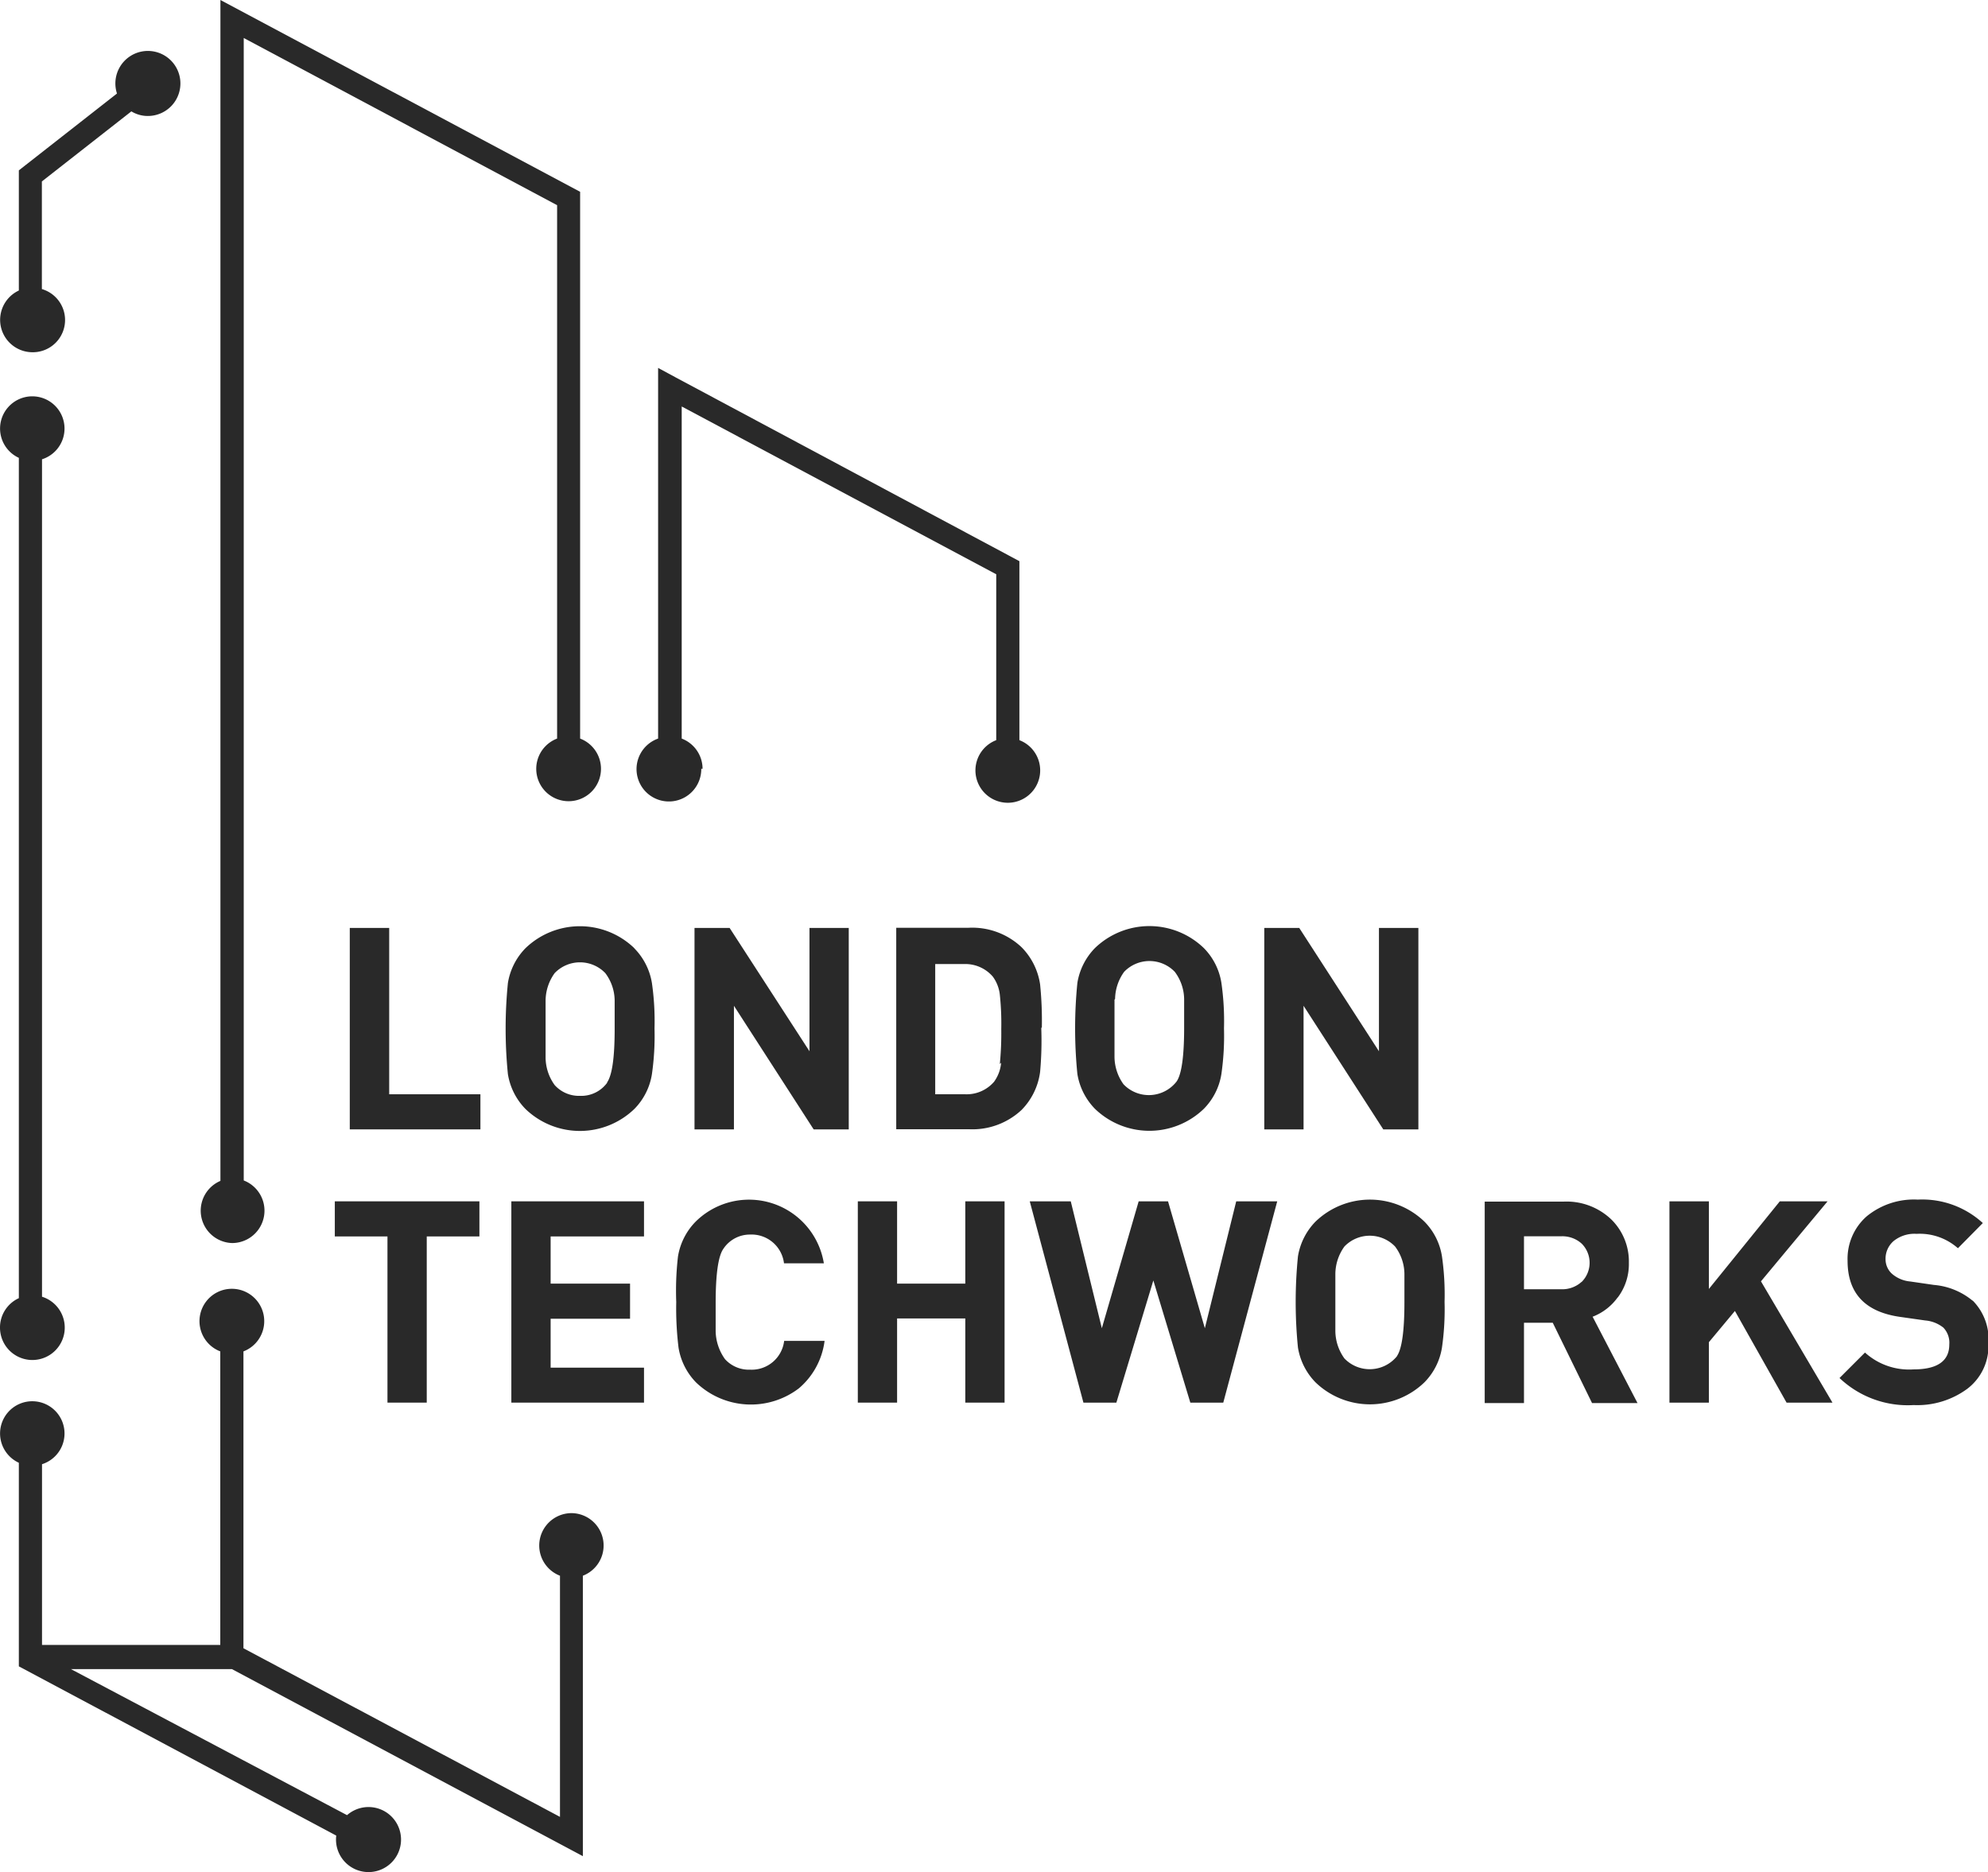 <svg xmlns="http://www.w3.org/2000/svg" viewBox="0 0 138.17 130.11"><defs><style>.cls-1{fill:#292929;}</style></defs><title>ltwlogo@2xx</title><g id="Layer_2" data-name="Layer 2"><g id="Layer_1-2" data-name="Layer 1"><g id="LTW"><g id="Desktop-1"><g id="Header"><g id="ltw-logo-white"><path id="Path" class="cls-1" d="M16.14,86.39a2.25,2.25,0,0,0,.8-4.35V2.64L38.72,14.26V51.33a2.25,2.25,0,1,0,1.6,0v-38L15.32,0V82.07a2.25,2.25,0,0,0,.82,4.32Z"/><path id="Path-2" data-name="Path" class="cls-1" d="M0,92.26a2.25,2.25,0,1,0,2.92-2.14V31.92a2.24,2.24,0,1,0-1.61-.1v58.4a2.24,2.24,0,0,0-1.31,2Z"/><path id="Path-3" data-name="Path" class="cls-1" d="M2.25,24.48a2.24,2.24,0,0,0,.66-4.39V12.61L9.13,7.74a2.18,2.18,0,0,0,1.14.32A2.26,2.26,0,1,0,8.13,6.5L1.31,11.84v8.35a2.25,2.25,0,0,0,.94,4.29Z"/><path id="Path-4" data-name="Path" class="cls-1" d="M48.83,53.43a2.25,2.25,0,0,0-1.45-2.1V28.25L69.24,39.91V51.44a2.25,2.25,0,1,0,1.61,0V39L47,26.25l-1.26-.68V51.33a2.25,2.25,0,1,0,3,2.1Z"/><path id="Path-5" data-name="Path" class="cls-1" d="M39.72,105.16a2.25,2.25,0,0,0-.8,4.35v16.76l-22-11.72V93.92a2.25,2.25,0,1,0-1.61,0v20.4H2.92V101.76a2.24,2.24,0,1,0-1.61-.1v14.15l.21.11,21.85,11.65a2.26,2.26,0,1,0,.75-1.42L4.93,116H16.12l24.39,13V109.51a2.25,2.25,0,0,0-.79-4.35Z"/><polygon id="Path-6" data-name="Path" class="cls-1" points="33.39 76.05 27.05 76.05 27.05 64.49 24.31 64.49 24.31 78.49 33.39 78.49 33.39 76.05"/><path id="Shape" class="cls-1" d="M42.22,75.22a2.23,2.23,0,0,1-1.91.94,2.27,2.27,0,0,1-1.76-.75,3.3,3.3,0,0,1-.63-1.89v-4a3.3,3.3,0,0,1,.63-1.89,2.44,2.44,0,0,1,3.52,0,3.22,3.22,0,0,1,.65,1.89v2c0,2-.18,3.25-.55,3.74Zm1.87-9.32a5.45,5.45,0,0,0-7.57,0,4.48,4.48,0,0,0-1.22,2.42,31.88,31.88,0,0,0,0,6.33,4.48,4.48,0,0,0,1.22,2.42,5.45,5.45,0,0,0,7.57,0,4.42,4.42,0,0,0,1.22-2.42,18.67,18.67,0,0,0,.18-3.17,18.56,18.56,0,0,0-.18-3.16,4.46,4.46,0,0,0-1.23-2.42Z"/><polygon id="Path-7" data-name="Path" class="cls-1" points="56.26 73.06 50.71 64.49 48.27 64.49 48.27 78.49 51.01 78.49 51.01 69.9 56.55 78.49 58.99 78.49 58.99 64.49 56.26 64.49 56.26 73.06"/><path id="Shape-2" data-name="Shape" class="cls-1" d="M69.58,73.86a2.63,2.63,0,0,1-.49,1.32,2.52,2.52,0,0,1-2,.87H65V67h2a2.52,2.52,0,0,1,2,.87,2.61,2.61,0,0,1,.49,1.26,19,19,0,0,1,.1,2.38,22.12,22.12,0,0,1-.1,2.44Zm2.83-2.44a25.08,25.08,0,0,0-.12-3,4.62,4.62,0,0,0-1.3-2.6,5,5,0,0,0-3.7-1.34h-5v14h5.05A5,5,0,0,0,71,77.14a4.62,4.62,0,0,0,1.29-2.65,24.06,24.06,0,0,0,.08-3.06Z"/><path id="Shape-3" data-name="Shape" class="cls-1" d="M77.5,69.43a3.3,3.3,0,0,1,.63-1.89,2.44,2.44,0,0,1,3.52,0,3.22,3.22,0,0,1,.65,1.89v2c0,2-.18,3.25-.53,3.74a2.44,2.44,0,0,1-3.68.19,3.3,3.3,0,0,1-.63-1.89v-2c0-1.1,0-1.78,0-2Zm-1.4,7.63a5.45,5.45,0,0,0,7.57,0,4.42,4.42,0,0,0,1.22-2.42,18.67,18.67,0,0,0,.18-3.17,18.56,18.56,0,0,0-.18-3.16,4.42,4.42,0,0,0-1.22-2.42,5.45,5.45,0,0,0-7.57,0,4.48,4.48,0,0,0-1.22,2.42,31.88,31.88,0,0,0,0,6.33,4.49,4.49,0,0,0,1.23,2.43Z"/><polygon id="Path-8" data-name="Path" class="cls-1" points="90.6 69.9 96.14 78.49 98.58 78.49 98.58 64.49 95.84 64.49 95.84 73.06 90.3 64.49 87.87 64.49 87.87 78.49 90.6 78.49 90.6 69.9"/><polygon id="Path-9" data-name="Path" class="cls-1" points="29.66 97.48 29.66 85.93 33.32 85.93 33.32 83.49 23.27 83.49 23.27 85.93 26.93 85.93 26.93 97.48 29.66 97.48"/><polygon id="Path-10" data-name="Path" class="cls-1" points="35.54 97.48 44.76 97.48 44.76 95.05 38.27 95.05 38.27 91.65 43.79 91.65 43.79 89.21 38.27 89.21 38.27 85.93 44.76 85.93 44.76 83.49 35.54 83.49 35.54 97.48"/><path id="Path-11" data-name="Path" class="cls-1" d="M52.13,85.8a2.27,2.27,0,0,1,2.36,2h2.77a5.27,5.27,0,0,0-8.92-2.89,4.48,4.48,0,0,0-1.22,2.42A20.85,20.85,0,0,0,47,90.49a22.37,22.37,0,0,0,.16,3.17,4.48,4.48,0,0,0,1.22,2.42,5.5,5.5,0,0,0,7.14.41,5.18,5.18,0,0,0,1.79-3.3H54.5a2.27,2.27,0,0,1-2.36,2,2.24,2.24,0,0,1-1.75-.73,3.45,3.45,0,0,1-.65-1.91v-2c0-2,.18-3.25.53-3.75a2.21,2.21,0,0,1,1.86-1Z"/><polygon id="Path-12" data-name="Path" class="cls-1" points="67.09 89.21 62.35 89.21 62.35 83.49 59.62 83.49 59.62 97.48 62.35 97.48 62.35 91.63 67.09 91.63 67.09 97.48 69.82 97.48 69.82 83.49 67.09 83.49 67.09 89.21"/><polygon id="Path-13" data-name="Path" class="cls-1" points="83.74 92.31 81.18 83.49 79.14 83.49 76.58 92.31 74.42 83.49 71.57 83.49 75.3 97.48 77.59 97.48 80.16 88.99 82.73 97.48 85.02 97.48 88.77 83.49 85.92 83.49 83.74 92.31"/><path id="Shape-4" data-name="Shape" class="cls-1" d="M97.12,94.22a2.44,2.44,0,0,1-3.68.19,3.3,3.3,0,0,1-.63-1.89v-4a3.3,3.3,0,0,1,.63-1.89,2.44,2.44,0,0,1,3.52,0,3.22,3.22,0,0,1,.65,1.89v2c0,2-.18,3.25-.53,3.74ZM99,84.9a5.45,5.45,0,0,0-7.57,0,4.48,4.48,0,0,0-1.22,2.42,31.88,31.88,0,0,0,0,6.33,4.48,4.48,0,0,0,1.22,2.42,5.45,5.45,0,0,0,7.57,0,4.42,4.42,0,0,0,1.22-2.42,18.67,18.67,0,0,0,.18-3.17,18.56,18.56,0,0,0-.18-3.16A4.4,4.4,0,0,0,99,84.9Z"/><path id="Shape-5" data-name="Shape" class="cls-1" d="M109.92,89.09a2,2,0,0,1-1.43.51h-2.57V85.92h2.58a2,2,0,0,1,1.43.51,1.88,1.88,0,0,1,0,2.66Zm2.52,1.08a3.85,3.85,0,0,0,.77-2.4,4.1,4.1,0,0,0-1.2-3,4.5,4.5,0,0,0-3.34-1.26h-5.48v14h2.73V91.93h2l2.73,5.58h3.16l-3.12-6a3.84,3.84,0,0,0,1.74-1.34Z"/><polygon id="Path-14" data-name="Path" class="cls-1" points="127.02 83.49 123.7 83.49 118.77 89.58 118.77 83.49 116.03 83.49 116.03 97.48 118.77 97.48 118.77 93.28 120.58 91.11 124.17 97.48 127.36 97.48 122.39 89.05 127.02 83.49"/><path id="Path-15" data-name="Path" class="cls-1" d="M137.08,90.38a4.85,4.85,0,0,0-2.67-1.08l-1.65-.24a2.23,2.23,0,0,1-1.27-.54,1.36,1.36,0,0,1-.44-1,1.62,1.62,0,0,1,.56-1.27,2.31,2.31,0,0,1,1.6-.5,4,4,0,0,1,2.87,1L137.81,85a6.23,6.23,0,0,0-4.52-1.63,5.18,5.18,0,0,0-3.56,1.17,3.93,3.93,0,0,0-1.32,3.08q0,3.41,3.71,3.91l1.69.24a2.33,2.33,0,0,1,1.26.5,1.52,1.52,0,0,1,.41,1.17c0,1.15-.83,1.73-2.48,1.73A4.57,4.57,0,0,1,129.62,94l-1.77,1.77A6.89,6.89,0,0,0,133,97.65a5.86,5.86,0,0,0,3.73-1.13,3.73,3.73,0,0,0,1.47-3.12,3.84,3.84,0,0,0-1.08-3Z"/></g></g></g></g></g></g></svg>